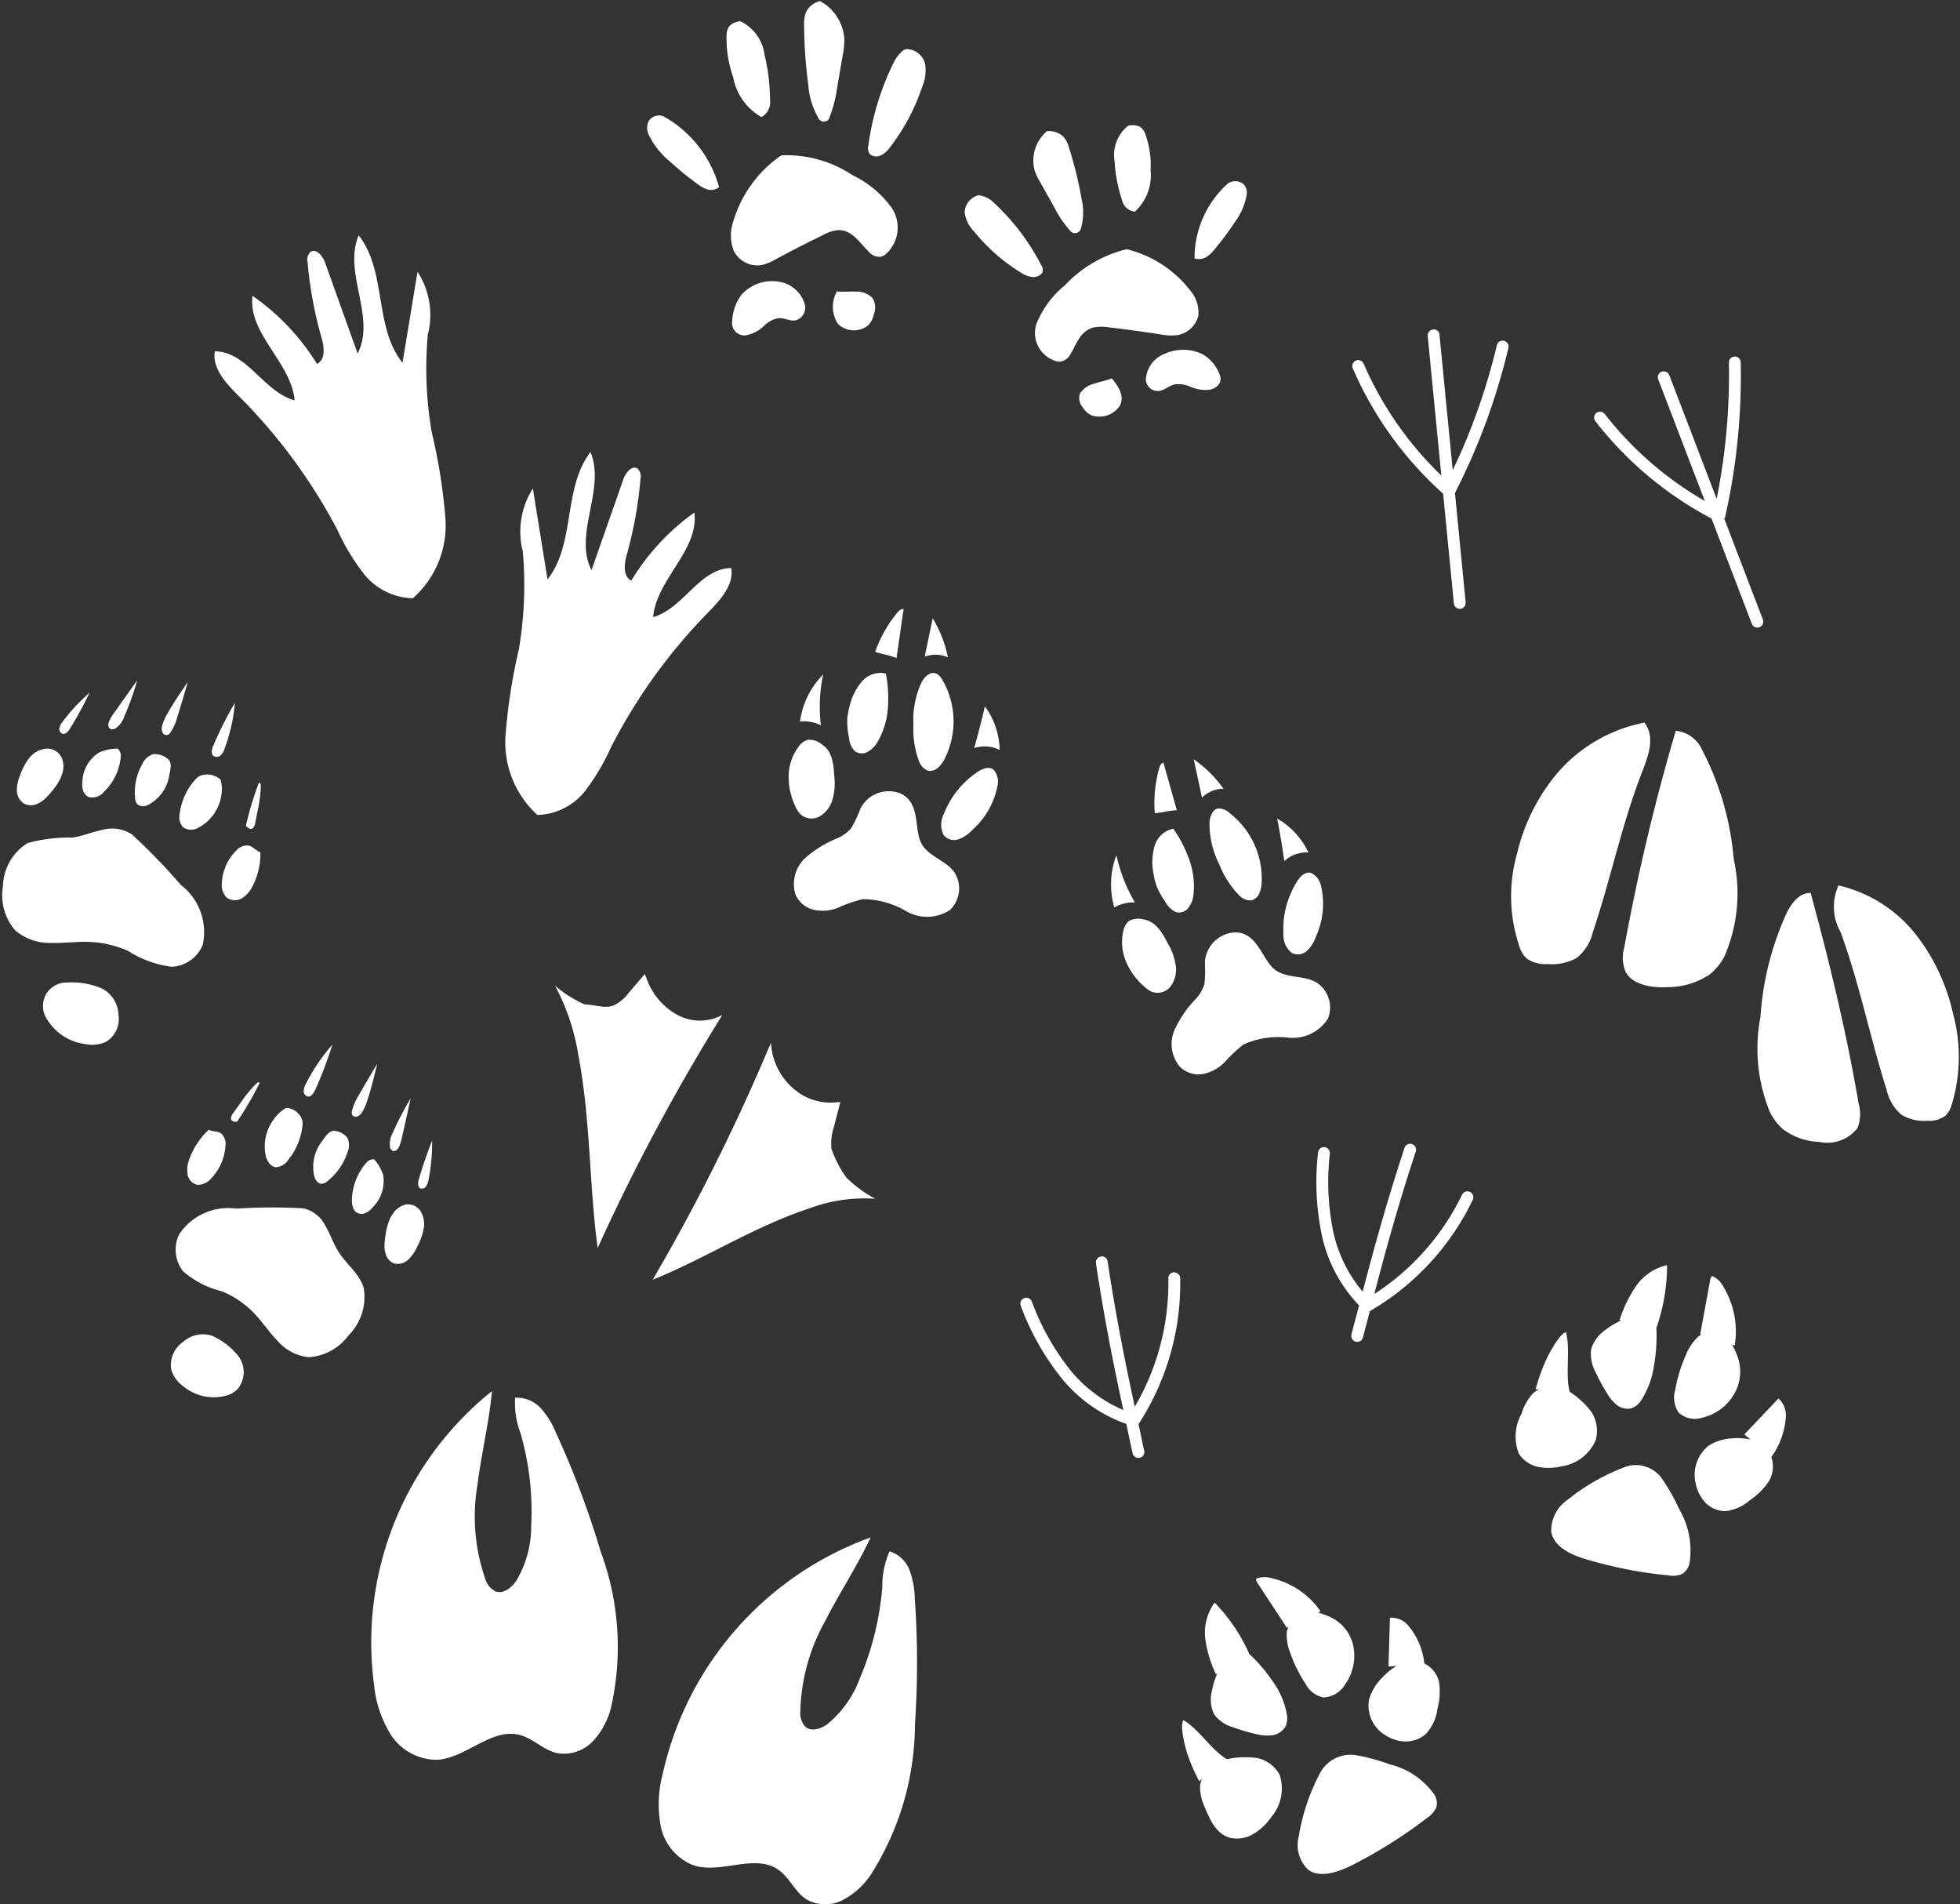 <?xml version="1.0" encoding="UTF-8" standalone="no"?><svg xmlns="http://www.w3.org/2000/svg" xmlns:xlink="http://www.w3.org/1999/xlink" fill="#ffffff" height="74.4" preserveAspectRatio="xMidYMid meet" version="1" viewBox="12.3 11.1 76.6 74.4" width="76.6" zoomAndPan="magnify"><rect x="12.3" y="11.1" width="76.6" height="74.4" fill="#333333" stroke="none"/><g id="change1_1"><path d="M66.619,80.039a7.427,7.427,0,0,0-1.384-.369,1.36,1.36,0,0,0-1.381.774,8.194,8.194,0,0,0-.796,2.401,1.342,1.342,0,0,0,.371,1.314c.478.336,1.19.084,1.752-.202a18.552,18.552,0,0,0,2.884-1.821.955.955,0,0,0,.377-.443.642.642,0,0,0-.09-.481A3.005,3.005,0,0,0,66.619,80.039Z"/></g><g id="change1_2"><path d="M20.222,48.022a2.318,2.318,0,0,0-.858-2.348,23.514,23.514,0,0,0-1.91-1.974,1.421,1.421,0,0,0-1.157-.174c-.394.082-.77.243-1.168.302a5.928,5.928,0,0,0-1.754.216,2.034,2.034,0,0,0-.96,1.686,2.091,2.091,0,0,0,.479,1.721,2.059,2.059,0,0,0,1.38.491c.499.018.998-.057,1.498-.04a4.113,4.113,0,0,1,1.546.359,4.042,4.042,0,0,0,1.698.612A1.377,1.377,0,0,0,20.222,48.022Z"/></g><g id="change1_3"><path d="M16.289,49.724a3.026,3.026,0,0,0-1.377-.234.917.917,0,0,0-.815,1.366,2.049,2.049,0,0,0,1.549,1.04,1.296,1.296,0,0,0,.789-.085,1.044,1.044,0,0,0,.495-1.061A1.204,1.204,0,0,0,16.289,49.724Z"/></g><g id="change1_4"><path d="M13.723,42.522a1.112,1.112,0,0,0,.412-.289c.377-.393.847-1.014.551-1.576a.632.632,0,0,0-.63-.301.982.982,0,0,0-.622.372,2.288,2.288,0,0,0-.345.654,1.561,1.561,0,0,0-.13.593.62.62,0,0,0,.272.519A.586.586,0,0,0,13.723,42.522Z"/></g><g id="change1_5"><path d="M15.54,41.966a.425.425,0,0,0,.233.279.586.586,0,0,0,.584-.201,2.183,2.183,0,0,0,.661-1.353.382.382,0,0,0-.117-.341,1.901,1.901,0,0,0-.699.137,1.374,1.374,0,0,0-.678,1.107A.927.927,0,0,0,15.54,41.966Z"/></g><g id="change1_6"><path d="M17.673,42.531a.382.382,0,0,0,.416.018,1.572,1.572,0,0,0,.83-1.176c.038-.202.129-.511-.091-.642a.805.805,0,0,0-.533-.165.687.687,0,0,0-.428.374,2.272,2.272,0,0,0-.288,1.333A.408.408,0,0,0,17.673,42.531Z"/></g><g id="change1_7"><path d="M19.452,43.421a.557.557,0,0,0,.593.024,1.704,1.704,0,0,0,.896-1.228,1.363,1.363,0,0,0-.02-.654.772.772,0,0,0-.841-.132.822.822,0,0,0-.183.167,2.453,2.453,0,0,0-.572,1.281A.614.614,0,0,0,19.452,43.421Z"/></g><g id="change1_8"><path d="M22.006,44.136a.581.581,0,0,0-.492.217,1.911,1.911,0,0,0-.543,1.239.697.697,0,0,0,.193.584.545.545,0,0,0,.606.012,1.163,1.163,0,0,0,.412-.486,2.757,2.757,0,0,0,.296-1.302C22.306,44.342,22.184,44.171,22.006,44.136Z"/></g><g id="change1_9"><path d="M22.418,41.682A12.682,12.682,0,0,0,21.91,43.36c.108.145.219.145.277.092a.376.376,0,0,0,.091-.213l.088-.45a5.078,5.078,0,0,0,.128-.99C22.494,41.745,22.47,41.672,22.418,41.682Z"/></g><g id="change1_10"><path d="M20.926,40.611a.63.63,0,0,0,.156-.272,6.857,6.857,0,0,0,.399-1.781,14.345,14.345,0,0,0-.854,1.7c-.05.124-.09.287.01.375A.228.228,0,0,0,20.926,40.611Z"/></g><g id="change1_11"><path d="M18.863,39.813a.236.236,0,0,0,.085-.075,1.829,1.829,0,0,0,.274-.598c.133-.421.259-.844.418-1.396-.282.412-.565.824-.808,1.259a1.76,1.76,0,0,0-.196.458.384.384,0,0,0,.012.255A.177.177,0,0,0,18.863,39.813Z"/></g><g id="change1_12"><path d="M16.803,39.566a.849.849,0,0,0,.344-.443,11.425,11.425,0,0,0,.517-1.446q-.441.623-.883,1.246a2.091,2.091,0,0,0-.209.34c-.048.106-.064.258.037.315A.209.209,0,0,0,16.803,39.566Z"/></g><g id="change1_13"><path d="M14.727,39.765c.123.046.237-.081.306-.192.265-.428.506-.87.772-1.409a7.202,7.202,0,0,0-1.082,1.167.52.52,0,0,0-.103.227A.196.196,0,0,0,14.727,39.765Z"/></g><g id="change1_14"><path d="M25.554,60.048c-.211-.323-.335-.7-.527-1.035a1.286,1.286,0,0,0-.862-.699,21.852,21.852,0,0,0-2.634.009,2.3,2.3,0,0,0-2.232,1.011,1.371,1.371,0,0,0,.158,1.44,3.63,3.63,0,0,0,1.521.781,3.698,3.698,0,0,1,1.243.847c.33.342.595.747.925,1.088a1.854,1.854,0,0,0,1.231.639A2.098,2.098,0,0,0,25.919,63.28a2.122,2.122,0,0,0,.598-1.842C26.363,60.882,25.865,60.523,25.554,60.048Z"/></g><g id="change1_15"><path d="M20.585,63.29a1.157,1.157,0,0,0-1.144.254,1.09,1.09,0,0,0-.446,1.082,1.198,1.198,0,0,0,.442.617,1.871,1.871,0,0,0,1.733.38,1.037,1.037,0,0,0,.409-.238,1.051,1.051,0,0,0,.051-1.281A2.729,2.729,0,0,0,20.585,63.29Z"/></g><g id="change1_16"><path d="M27.387,60.143a.534.534,0,0,0,.333.328.602.602,0,0,0,.546-.165,1.646,1.646,0,0,0,.343-.501,2.406,2.406,0,0,0,.249-.695.968.968,0,0,0-.129-.696.574.574,0,0,0-.617-.239c-.591.177-.738.938-.779,1.476A1.11,1.11,0,0,0,27.387,60.143Z"/></g><g id="change1_17"><path d="M27.269,56.985a1.776,1.776,0,0,0-.347-.589.381.381,0,0,0-.319.152,2.292,2.292,0,0,0-.55,1.401c-.007.215.04.465.228.552a.401.401,0,0,0,.348-.027.96.96,0,0,0,.278-.245A1.431,1.431,0,0,0,27.269,56.985Z"/></g><g id="change1_18"><path d="M24.864,57.353a.405.405,0,0,0,.245-.112,2.389,2.389,0,0,0,.773-1.123.694.694,0,0,0-.004-.561.725.725,0,0,0-.458-.264c-.234-.065-.398.212-.519.378a1.63,1.63,0,0,0-.315,1.399C24.629,57.208,24.722,57.35,24.864,57.353Z"/></g><g id="change1_19"><path d="M23.007,54.823a1.765,1.765,0,0,0-.311,1.481c.06.195.195.39.396.403a.619.619,0,0,0,.47-.283,2.58,2.58,0,0,0,.554-1.288.837.837,0,0,0,.003-.245.702.702,0,0,0-.631-.505A1.412,1.412,0,0,0,23.007,54.823Z"/></g><g id="change1_20"><path d="M20.461,55.241a2.902,2.902,0,0,0-.746,1.106,1.201,1.201,0,0,0-.086.627.5.5,0,0,0,.395.421.694.694,0,0,0,.542-.266,2.008,2.008,0,0,0,.543-1.238.562.562,0,0,0-.158-.498C20.813,55.291,20.613,55.322,20.461,55.241Z"/></g><g id="change1_21"><path d="M21.689,54.208l-.267.373a.396.396,0,0,0-.095.211c-.001.078.069.156.242.133a13.384,13.384,0,0,0,.88-1.515c-.026-.044-.093-.011-.132.026A5.332,5.332,0,0,0,21.689,54.208Z"/></g><g id="change1_22"><path d="M24.264,53.429a.66.66,0,0,0-.095.298.211.211,0,0,0,.168.22c.128.01.219-.13.276-.251a15.088,15.088,0,0,0,.675-1.776A7.224,7.224,0,0,0,24.264,53.429Z"/></g><g id="change1_23"><path d="M26.054,54.525a.239.239,0,0,0,.001.112.162.162,0,0,0,.206.086.397.397,0,0,0,.19-.167,1.855,1.855,0,0,0,.203-.454c.157-.473.273-.957.389-1.44-.294.493-.518.874-.735,1.258A1.925,1.925,0,0,0,26.054,54.525Z"/></g><g id="change1_24"><path d="M27.91,55.879a2.182,2.182,0,0,0,.11-.382q.166-.742.331-1.483a12.065,12.065,0,0,0-.708,1.363.879.879,0,0,0-.098.549.193.193,0,0,0,.114.145C27.766,56.102,27.864,55.986,27.91,55.879Z"/></g><g id="change1_25"><path d="M29.04,57.236a7.397,7.397,0,0,0,.147-1.57c-.217.559-.381,1.035-.519,1.517-.036.126-.054.294.057.349a.191.191,0,0,0,.217-.067A.547.547,0,0,0,29.04,57.236Z"/></g><g id="change1_26"><path d="M34.03,67.087a3.337,3.337,0,0,0-.582-.951,1.277,1.277,0,0,0-1.018-.423,3.423,3.423,0,0,0,.224,1.42,11.102,11.102,0,0,1,.405,3.611,4.112,4.112,0,0,1-.588,2.129c-.179.262-.492.515-.798.409a.776.776,0,0,1-.407-.491,7.382,7.382,0,0,1-.307-3.665c.154-1.229.454-2.44.569-3.673a12.577,12.577,0,0,0-4.611,11.466,4.529,4.529,0,0,0,.654,1.956,2.146,2.146,0,0,0,1.782.985c1.159-.049,2.136-1.26,3.257-.971.532.137.932.595,1.47.712a1.567,1.567,0,0,0,1.382-.458,2.993,2.993,0,0,0,.709-1.288,10.706,10.706,0,0,0-.396-6.133A34.955,34.955,0,0,0,34.03,67.087Z"/></g><g id="change1_27"><path d="M47.846,72.45a1.222,1.222,0,0,0-.784-.736,3.517,3.517,0,0,0-.282,1.409,11.422,11.422,0,0,1-.866,3.528,4.206,4.206,0,0,1-1.265,1.805c-.253.187-.625.32-.868.119a.771.771,0,0,1-.203-.596,7.593,7.593,0,0,1,.974-3.546c.561-1.104,1.249-2.142,1.776-3.262a12.767,12.767,0,0,0-8.129,9.243,4.622,4.622,0,0,0-.072,2.055,2.07,2.07,0,0,0,1.289,1.518c1.074.339,2.38-.474,3.303.169.439.306.647.869,1.097,1.157a1.494,1.494,0,0,0,1.418.028,3.02,3.02,0,0,0,1.087-.975,11.01,11.01,0,0,0,1.737-5.895,35.617,35.617,0,0,0-.008-4.934A3.358,3.358,0,0,0,47.846,72.45Z"/></g><g id="change1_28"><path d="M35.166,42.008a8.816,8.816,0,0,0,1.021-1.727,21.581,21.581,0,0,1,3.768-5.231c.484-.495,1.033-1.081.924-1.755-1.238.008-1.864,1.582-3.053,1.916.127-1.478,1.797-2.613,1.612-4.085a8.928,8.928,0,0,0-2.466,2.661c-.341-.179-.275-.664-.173-1.027a15.859,15.859,0,0,0,.532-2.95.42.42,0,0,0-.11-.396c-.22-.153-.468.154-.556.403q-.624,1.78-1.248,3.56c-.717-1.401.568-3.165-.041-4.614-1.085,1.415-.575,3.574-1.677,4.977l-.574-3.553a3.142,3.142,0,0,0-.394,2.455,15.013,15.013,0,0,1-.151,3.821,22.175,22.175,0,0,0-.525,3.392,3.828,3.828,0,0,0,1.25,3.088A2.463,2.463,0,0,0,35.166,42.008Z"/></g><g id="change1_29"><path d="M25.49,31.813a8.778,8.778,0,0,0,1.043,1.727,2.534,2.534,0,0,0,1.9.936,3.788,3.788,0,0,0,1.277-3.089,21.734,21.734,0,0,0-.536-3.392,14.708,14.708,0,0,1-.154-3.821,3.086,3.086,0,0,0-.403-2.455q-.293,1.777-.586,3.553c-1.125-1.403-.604-3.562-1.713-4.977-.622,1.449.691,3.212-.042,4.614q-.638-1.78-1.275-3.56c-.089-.249-.343-.556-.568-.403a.415.415,0,0,0-.112.396,15.567,15.567,0,0,0,.544,2.95c.104.363.171.849-.177,1.027a9.006,9.006,0,0,0-2.519-2.661c-.19,1.472,1.516,2.607,1.646,4.085-1.214-.334-1.854-1.908-3.119-1.916-.111.674.449,1.26.943,1.755A21.602,21.602,0,0,1,25.49,31.813Z"/></g><g id="change1_30"><path d="M53.91,22.255a3.718,3.718,0,0,0-1.106,1.504,1.145,1.145,0,0,0,.698,1.428.547.547,0,0,0,.23.043.534.534,0,0,0,.396-.281c.245-.398.384-.93.932-1.058a1.67,1.67,0,0,1,.574-.001q1.012.119,2.012.274a2.111,2.111,0,0,0,.64.034,1.014,1.014,0,0,0,.85-.772,1.328,1.328,0,0,0-.317-.972,4.48,4.48,0,0,0-2.488-1.617A4.899,4.899,0,0,0,53.91,22.255Z"/></g><g id="change1_31"><path d="M59.43,21.151a1.127,1.127,0,0,0,.316-.284A11.227,11.227,0,0,0,60.555,19.786a2.515,2.515,0,0,0,.466-1.069.474.474,0,0,0-.146-.443.525.525,0,0,0-.589-.004,3.916,3.916,0,0,0-1.301,2.926A.538.538,0,0,0,59.43,21.151Z"/></g><g id="change1_32"><path d="M56.648,19.373a1.906,1.906,0,0,0,.619-1.609A3.545,3.545,0,0,0,57.049,16.31a.504.504,0,0,0-.204-.26.722.722,0,0,0-.452-.036,1.44,1.44,0,0,0-.535,1.365,5.939,5.939,0,0,0,.284,1.51A.599.599,0,0,0,56.648,19.373Z"/></g><g id="change1_33"><path d="M52.969,18.249q.273.487.547.975a4.256,4.256,0,0,0,.596.879.242.242,0,0,0,.44-.104,2.287,2.287,0,0,0,.015-1.14,14.462,14.462,0,0,0-.491-1.995,1.044,1.044,0,0,0-.227-.435.826.826,0,0,0-.636-.202,1.515,1.515,0,0,0-.478,1.536A2.705,2.705,0,0,0,52.969,18.249Z"/></g><g id="change1_34"><path d="M52.21,21.758a.995.995,0,0,0,.409.162.445.445,0,0,0,.414-.155.31.31,0,0,0-.036-.297,8.841,8.841,0,0,0-1.844-2.436,1.039,1.039,0,0,0-.603-.305.712.712,0,0,0-.549.676,1.307,1.307,0,0,0,.367.741A7.188,7.188,0,0,0,52.21,21.758Z"/></g><g id="change1_35"><path d="M55.748,25.882c-.224.092-.472.136-.703.215a.894.894,0,0,0-.542.387.55.55,0,0,0,.11.528.824.824,0,0,0,.34.315.961.961,0,0,0,1.113-.375C56.238,26.625,56.073,26.258,55.748,25.882Z"/></g><g id="change1_36"><path d="M58.827,26.213a1.514,1.514,0,0,0,.728.118c.256-.038.566-.257.4-.62a1.56,1.56,0,0,0-.652-.77,1.756,1.756,0,0,0-1.469-.024,1.148,1.148,0,0,0-.753,1.012.466.466,0,0,0,.513.447c.222-.028.382-.2.598-.254A1.103,1.103,0,0,1,58.827,26.213Z"/></g><g id="change1_37"><path d="M40.965,19.729a1.682,1.682,0,0,0,.007,1.162,1.033,1.033,0,0,0,1.063.57,1.919,1.919,0,0,0,.603-.242q.909-.49,1.843-.943a1.508,1.508,0,0,1,.551-.182c.566-.036.87.5,1.233.855a.522.522,0,0,0,.47.18.512.512,0,0,0,.207-.12,1.395,1.395,0,0,0,.213-1.781,4.032,4.032,0,0,0-1.543-1.286,4.644,4.644,0,0,0-2.776-.773A4.77,4.77,0,0,0,40.965,19.729Z"/></g><g id="change1_38"><path d="M38.444,17.376a12.144,12.144,0,0,0,1.123.92,1.136,1.136,0,0,0,.394.208.487.487,0,0,0,.442-.093,4.558,4.558,0,0,0-2.186-2.774.484.484,0,0,0-.564.192A.596.596,0,0,0,37.654,16.36,2.941,2.941,0,0,0,38.444,17.376Z"/></g><g id="change1_39"><path d="M42.062,15.675a.676.676,0,0,0,.331-.69,7.63,7.63,0,0,0-.211-1.737,1.691,1.691,0,0,0-.95-1.318.664.664,0,0,0-.422.184.596.596,0,0,0-.113.349,4.552,4.552,0,0,0,.257,1.656A2.246,2.246,0,0,0,42.062,15.675Z"/></g><g id="change1_40"><path d="M44.273,15.687a.235.235,0,0,0,.456-.028,5.149,5.149,0,0,0,.291-1.15q.106-.619.213-1.238a3.394,3.394,0,0,0,.067-.605,1.813,1.813,0,0,0-.95-1.522.807.807,0,0,0-.546.424,1.295,1.295,0,0,0-.078.547,18.544,18.544,0,0,0,.167,2.333A2.908,2.908,0,0,0,44.273,15.687Z"/></g><g id="change1_41"><path d="M46.743,17.163a.985.985,0,0,0,.341-.308,8.033,8.033,0,0,0,1.252-2.349,1.625,1.625,0,0,0,.115-.926.761.761,0,0,0-.743-.561c-.162.039-.373.303-.482.525a10.542,10.542,0,0,0-.99,3.247.393.393,0,0,0,.06.335A.411.411,0,0,0,46.743,17.163Z"/></g><g id="change1_42"><path d="M46.235,23.807a.93.93,0,0,0,.225-.452.698.698,0,0,0-.063-.612.873.873,0,0,0-.644-.249c-.247-.011-.499.02-.744-.009a1.223,1.223,0,0,0,.038,1.269A.892.892,0,0,0,46.235,23.807Z"/></g><g id="change1_43"><path d="M42.697,22.101a1.605,1.605,0,0,0-1.402.496,1.827,1.827,0,0,0-.379,1.049.482.482,0,0,0,.583.548,1.411,1.411,0,0,0,.661-.362,1.024,1.024,0,0,1,.579-.301c.225-.01.434.126.656.085a.516.516,0,0,0,.35-.652A1.245,1.245,0,0,0,42.697,22.101Z"/></g><g id="change1_44"><path d="M43.55,42.881a.645.645,0,0,0,.764.127,1.103,1.103,0,0,0,.522-.669,2.342,2.342,0,0,0,.072-.886c-.033-.42-.046-.986-.491-1.271a.767.767,0,0,0-.54-.177.65.65,0,0,0-.351.25,1.946,1.946,0,0,0-.405,1.177,2.678,2.678,0,0,0,.285,1.219A1.028,1.028,0,0,0,43.55,42.881Z"/></g><g id="change1_45"><path d="M45.701,40.443a.461.461,0,0,0,.489.044.991.991,0,0,0,.386-.366,3.089,3.089,0,0,0,.432-1.506,4.918,4.918,0,0,0-.087-1.198.95.95,0,0,0-.938.314,2.261,2.261,0,0,0-.482.974,2.493,2.493,0,0,0-.089.503,3.11,3.11,0,0,0,.069.722A.856.856,0,0,0,45.701,40.443Z"/></g><g id="change1_46"><path d="M48.843,37.403c-.219-.054-.421.156-.534.37a3.529,3.529,0,0,0-.312,1.644,3.601,3.601,0,0,0,.212,1.405.629.629,0,0,0,.332.382.448.448,0,0,0,.416-.105,1.189,1.189,0,0,0,.273-.376,3.228,3.228,0,0,0-.039-2.946C49.108,37.617,49.008,37.444,48.843,37.403Z"/></g><g id="change1_47"><path d="M50.527,41.246a3.5,3.5,0,0,0-1.34,1.66.89.89,0,0,0-.004.828.53.53,0,0,0,.58.159,1.388,1.388,0,0,0,.537-.364,3.092,3.092,0,0,0,.994-1.777.72.72,0,0,0-.139-.55C51.001,41.026,50.724,41.119,50.527,41.246Z"/></g><g id="change1_48"><path d="M48.334,44.099c-.333-.543-.031-1.609-.827-1.989a1.239,1.239,0,0,0-1.575.573,5.049,5.049,0,0,1-.364.775,1.521,1.521,0,0,1-.557.4,4.325,4.325,0,0,0-1.251.776A1.385,1.385,0,0,0,43.386,46.045a1.047,1.047,0,0,0,.715.602,1.64,1.64,0,0,0,.932-.072,5.62,5.62,0,0,1,.973-.341,3.344,3.344,0,0,1,1.71.469,1.632,1.632,0,0,0,1.708-.046,1.169,1.169,0,0,0,.196-1.442C49.299,44.725,48.64,44.598,48.334,44.099Z"/></g><g id="change1_49"><path d="M43.565,39.29a1.504,1.504,0,0,1,.815.148,6.21,6.21,0,0,1,.089-1.983A3.225,3.225,0,0,0,43.565,39.29Z"/></g><g id="change1_50"><path d="M47.614,34.898c-.082-.02-.16.045-.221.109a5.076,5.076,0,0,0-.89,1.561c.257.09.56.129.834.244Q47.476,35.855,47.614,34.898Z"/></g><g id="change1_51"><path d="M49.346,36.785a4.702,4.702,0,0,0-.595-1.525q-.156.749-.312,1.498A1.197,1.197,0,0,1,49.346,36.785Z"/></g><g id="change1_52"><path d="M50.371,40.331a1.313,1.313,0,0,1,.998.072,2.996,2.996,0,0,0-.578-1.704Q50.602,39.521,50.371,40.331Z"/></g><g id="change1_53"><path d="M57.071,49.691a1.029,1.029,0,0,0,.223.152.645.645,0,0,0,.75-.194,1.103,1.103,0,0,0,.206-.823,2.341,2.341,0,0,0-.294-.839c-.201-.37-.443-.882-.965-.962a.767.767,0,0,0-.565.057.65.65,0,0,0-.219.371,1.946,1.946,0,0,0,.108,1.24A2.677,2.677,0,0,0,57.071,49.691Z"/></g><g id="change1_54"><path d="M58.735,46.583a.991.991,0,0,0,.204-.491,3.089,3.089,0,0,0-.217-1.552,4.915,4.915,0,0,0-.566-1.06.95.95,0,0,0-.73.668,2.261,2.261,0,0,0-.045,1.085,2.49,2.49,0,0,0,.123.496,3.109,3.109,0,0,0,.356.632.856.856,0,0,0,.409.381A.461.461,0,0,0,58.735,46.583Z"/></g><g id="change1_55"><path d="M60.715,46.069a.629.629,0,0,0,.459.214.448.448,0,0,0,.337-.265,1.189,1.189,0,0,0,.097-.455,3.228,3.228,0,0,0-1.232-2.676.643.643,0,0,0-.469-.199c-.222.039-.322.314-.338.555a3.529,3.529,0,0,0,.383,1.629A3.6,3.6,0,0,0,60.715,46.069Z"/></g><g id="change1_56"><path d="M63.007,45.516a3.5,3.5,0,0,0-.55,2.061.89.89,0,0,0,.333.759.53.53,0,0,0,.595-.091,1.388,1.388,0,0,0,.344-.55,3.092,3.092,0,0,0,.187-2.028.72.72,0,0,0-.35-.446C63.35,45.123,63.135,45.321,63.007,45.516Z"/></g><g id="change1_57"><path d="M59.326,53.061a1.64,1.64,0,0,0,.822-.444,5.624,5.624,0,0,1,.75-.707,3.344,3.344,0,0,1,1.753-.266,1.632,1.632,0,0,0,1.542-.735,1.169,1.169,0,0,0-.407-1.398c-.491-.318-1.145-.166-1.627-.499-.525-.361-.682-1.458-1.563-1.482a1.239,1.239,0,0,0-1.207,1.163,5.044,5.044,0,0,1-.018.856,1.52,1.52,0,0,1-.347.592,4.327,4.327,0,0,0-.829,1.217,1.385,1.385,0,0,0,.232,1.441A1.047,1.047,0,0,0,59.326,53.061Z"/></g><g id="change1_58"><path d="M56.655,46.36a6.21,6.21,0,0,1-.724-1.849,3.225,3.225,0,0,0-.081,2.044A1.503,1.503,0,0,1,56.655,46.36Z"/></g><g id="change1_59"><path d="M57.61,41.087a5.075,5.075,0,0,0-.179,1.788c.272-.022.564-.11.862-.115q-.262-.931-.524-1.862C57.685,40.913,57.639,41.004,57.61,41.087Z"/></g><g id="change1_60"><path d="M60.116,41.919a4.702,4.702,0,0,0-1.163-1.152q.161.748.323,1.496A1.197,1.197,0,0,1,60.116,41.919Z"/></g><g id="change1_61"><path d="M63.434,44.405a2.997,2.997,0,0,0-1.22-1.322q.161.827.279,1.661A1.313,1.313,0,0,1,63.434,44.405Z"/></g><g id="change1_62"><path d="M83.064,45.991c-.423-.019-.728.374-.917.737a11.558,11.558,0,0,0-1.046,4.112,6.531,6.531,0,0,0,.359,3.685,2.174,2.174,0,0,0,.534.706,2.527,2.527,0,0,0,1.418.487,1.48,1.48,0,0,0,1.489-.554,1.502,1.502,0,0,0,.041-.925C84.484,51.559,83.856,48.906,83.064,45.991Z"/></g><g id="change1_63"><path d="M88.629,50.71a7.753,7.753,0,0,0-1.46-3.104,5.395,5.395,0,0,0-3.018-1.91,2.023,2.023,0,0,0,.087,1.836c.735,2.003,1.144,4.101,1.789,6.132a1.814,1.814,0,0,0,.585.992,1.706,1.706,0,0,0,1.01.235,1.063,1.063,0,0,0,.712-.2.971.971,0,0,0,.237-.415A6.395,6.395,0,0,0,88.629,50.71Z"/></g><g id="change1_64"><path d="M79.105,49.183a2.203,2.203,0,0,0,.592-.722,6.166,6.166,0,0,0,.36-3.793,11.298,11.298,0,0,0-1.225-4.248,1.28,1.28,0,0,0-1.04-.769A82.084,82.084,0,0,0,75.778,48.128a1.429,1.429,0,0,0,.057.954c.281.508,1.045.629,1.681.587A2.961,2.961,0,0,0,79.105,49.183Z"/></g><g id="change1_65"><path d="M71.969,48.555a1.296,1.296,0,0,0,.803.214,2.035,2.035,0,0,0,1.133-.231,1.795,1.795,0,0,0,.646-1.015c.701-2.086,1.137-4.243,1.939-6.298.241-.617.501-1.342.077-1.89a5.99,5.99,0,0,0-3.372,1.935,7.52,7.52,0,0,0-1.605,3.182,6.068,6.068,0,0,0,.107,3.674A1.011,1.011,0,0,0,71.969,48.555Z"/></g><g id="change1_66"><path d="M64.036,77.423a1.037,1.037,0,0,0,.833-.507A1.933,1.933,0,0,0,65.2,75.469a1.598,1.598,0,0,0-.918-1.189,3.171,3.171,0,0,0-.473-.173l.101-.049A3.185,3.185,0,0,0,62.005,72.766a.934.934,0,0,0-.615.017.294.294,0,0,0,.067.185q.566.865,1.132,1.729l.064-.031a1.061,1.061,0,0,0-.062.183,1.812,1.812,0,0,0,.12.793,5.335,5.335,0,0,0,.62,1.26A.986.986,0,0,0,64.036,77.423Z"/></g><g id="change1_67"><path d="M67.957,76.094l.009-.001a2.744,2.744,0,0,0-.625-1.471.862.862,0,0,0-.721-.314q-.028.956-.055,1.911l.32-.029a2.509,2.509,0,0,0-.574.468,1.975,1.975,0,0,0-.505.843,1.339,1.339,0,0,0,.617,1.385,1.484,1.484,0,0,0,.794.258,1.186,1.186,0,0,0,.812-.298,1.768,1.768,0,0,0,.449-.976,2.598,2.598,0,0,0,.059-1.066A1.063,1.063,0,0,0,67.957,76.094Z"/></g><g id="change1_68"><path d="M62.029,76.78a6.091,6.091,0,0,0-.932-1.082l.012-.008a6.806,6.806,0,0,0-1.341-1.972,2.012,2.012,0,0,0-.363,1.422,4.688,4.688,0,0,0,.417,1.379l.054-.035a2.939,2.939,0,0,0-.211.675,1.341,1.341,0,0,0,.086.926,1.404,1.404,0,0,0,.758.511,7.021,7.021,0,0,0,.882.258,1.675,1.675,0,0,0,.613.049.727.727,0,0,0,.523-.321.769.769,0,0,0,.066-.489A3.109,3.109,0,0,0,62.029,76.78Z"/></g><g id="change1_69"><path d="M61.445,79.793a3.42,3.42,0,0,0-1.193.042c-.588-.327-1.11-1.193-1.704-1.524-.165.252.126,1.221.126,1.221a6.521,6.521,0,0,0,.496,1.164l.105-.084a.971.971,0,0,0-.075.25,1.918,1.918,0,0,0,.202.89c.198.489.458,1.032.994,1.161a1.262,1.262,0,0,0,.906-.166,2.257,2.257,0,0,0,.682-.652,1.699,1.699,0,0,0,.321-1.66A1.302,1.302,0,0,0,61.445,79.793Z"/></g><g id="change1_70"><path d="M77.216,68.824a1.247,1.247,0,0,0-1.482-.376,8.098,8.098,0,0,0-2.176,1.258,1.447,1.447,0,0,0-.632,1.25c.105.586.768.891,1.352,1.066a16.802,16.802,0,0,0,3.232.632.887.887,0,0,0,.561-.073.687.687,0,0,0,.263-.426,3.179,3.179,0,0,0-.409-2.089A7.438,7.438,0,0,0,77.216,68.824Z"/></g><g id="change1_71"><path d="M78.826,66.493a1.945,1.945,0,0,0,1.209-.862,1.737,1.737,0,0,0,.168-1.535,3.223,3.223,0,0,0-.211-.459l.103.033a3.369,3.369,0,0,0-.446-2.3.888.888,0,0,0-.438-.415.32.32,0,0,0-.079.187q-.193,1.046-.385,2.092l.041.013a1.04,1.04,0,0,0-.143.103,1.938,1.938,0,0,0-.453.681,5.848,5.848,0,0,0-.423,1.381,1.047,1.047,0,0,0,.137.884A.946.946,0,0,0,78.826,66.493Z"/></g><g id="change1_72"><path d="M74.666,67.364A1.385,1.385,0,0,0,74.505,66.282a3.241,3.241,0,0,0-.856-.798c-.187-.656.038-1.672-.15-2.334-.285.075-.739,1.009-.739,1.009a7.129,7.129,0,0,0-.444,1.223l.13.01a.964.964,0,0,0-.222.136,2.068,2.068,0,0,0-.462.812,1.823,1.823,0,0,0-.097,1.567,1.174,1.174,0,0,0,.74.505,2.07,2.07,0,0,0,.914-.018A1.721,1.721,0,0,0,74.666,67.364Z"/></g><g id="change1_73"><path d="M82.092,66.48a.884.884,0,0,0-.287-.738q-.666.702-1.332,1.404l.241.201A2.283,2.283,0,0,0,79.999,67.3a1.876,1.876,0,0,0-.92.285,1.45,1.45,0,0,0-.509,1.474,1.499,1.499,0,0,0,.376.747,1.085,1.085,0,0,0,.765.339,1.712,1.712,0,0,0,.972-.425,2.696,2.696,0,0,0,.762-.764,1.155,1.155,0,0,0,.078-.938l.007.006A2.996,2.996,0,0,0,82.092,66.48Z"/></g><g id="change1_74"><path d="M77.452,60.532a2.015,2.015,0,0,0-1.214.82,5.089,5.089,0,0,0-.644,1.331l.061.011a2.914,2.914,0,0,0-.603.363,1.422,1.422,0,0,0-.567.758,1.485,1.485,0,0,0,.18.912,7.069,7.069,0,0,0,.437.808,1.62,1.62,0,0,0,.392.464.662.662,0,0,0,.58.122.786.786,0,0,0,.377-.323,3.398,3.398,0,0,0,.496-1.383,6.644,6.644,0,0,0,.086-1.464l.013.003A7.453,7.453,0,0,0,77.452,60.532Z"/></g><g id="change1_75"><path d="M79.19,31.362l1.574,4.111a.231.231,0,0,0,.216.148.227.227,0,0,0,.083-.016.231.231,0,0,0,.133-.299l-1.511-3.945c.008-.016.028-.023.032-.04a25.19,25.19,0,0,0,.614-6.062.232.232,0,0,0-.231-.227H80.095a.232.232,0,0,0-.227.236,24.609,24.609,0,0,1-.478,5.324l-1.851-4.833a.231.231,0,1,0-.432.166l1.82,4.751a13.471,13.471,0,0,1-3.913-3.404.232.232,0,0,0-.369.281A14.078,14.078,0,0,0,79.19,31.362Z"/></g><g id="change1_76"><path d="M71.078,24.416a.236.236,0,0,0-.278.173,24.488,24.488,0,0,1-1.725,4.884l-.517-5.288a.214.214,0,0,0-.253-.208.232.232,0,0,0-.208.253l.533,5.451A13.556,13.556,0,0,1,65.594,25.311a.231.231,0,0,0-.426.18,14.099,14.099,0,0,0,3.532,4.9l.42,4.289a.231.231,0,0,0,.23.209l.022-.001a.232.232,0,0,0,.208-.253l-.418-4.273a25.156,25.156,0,0,0,2.089-5.668A.232.232,0,0,0,71.078,24.416Z"/></g><g id="change1_77"><path d="M69.446,57.768a9.597,9.597,0,0,1-3.435,3.891c.484-1.868,1.012-3.729,1.614-5.547a.232.232,0,1,0-.439-.146c-.608,1.836-1.141,3.716-1.63,5.603a5.448,5.448,0,0,1-1.137-2.279,9.692,9.692,0,0,1-.146-3.118.231.231,0,0,0-.461-.041,10.148,10.148,0,0,0,.155,3.265A5.653,5.653,0,0,0,65.415,62.105c-.096.381-.207.76-.298,1.141a.233.233,0,0,0,.172.279.258.258,0,0,0,.054.006.232.232,0,0,0,.226-.178c.082-.345.183-.687.269-1.031.006-.003.013-.002.019-.005a10.072,10.072,0,0,0,4.007-4.35.232.232,0,0,0-.418-.199Z"/></g><g id="change1_78"><path d="M58.424,61.035c-.003-.128-.104-.202-.237-.226a.231.231,0,0,0-.226.237,9.604,9.604,0,0,1-1.312,5.021c-.409-1.881-.776-3.779-1.06-5.678a.223.223,0,0,0-.263-.194.23.23,0,0,0-.194.263c.285,1.918.657,3.835,1.07,5.736a5.451,5.451,0,0,1-2.042-1.523A9.671,9.671,0,0,1,52.624,61.952a.231.231,0,0,0-.43.172,10.101,10.101,0,0,0,1.61,2.844,5.654,5.654,0,0,0,2.514,1.767c.086.383.158.772.248,1.152a.232.232,0,0,0,.226.178.258.258,0,0,0,.054-.006.233.233,0,0,0,.172-.279c-.082-.344-.147-.695-.225-1.041.004-.005.011-.008.015-.013A10.079,10.079,0,0,0,58.424,61.035Z"/></g><g id="change1_79"><path d="M37.557,49.297c-.017-.047-.041-.09-.056-.139q-.31.361-.62.722a1.599,1.599,0,0,1-.61.51c-.353.127-.738-.04-1.12-.044a4.639,4.639,0,0,1-1.158-.733,8.659,8.659,0,0,1,.91,2.711c.482,2.54.427,5.167.755,7.539a79.037,79.037,0,0,1,4.873-9.107,1.847,1.847,0,0,1-1.807-.029,2.617,2.617,0,0,1-1.168-1.43l.002-.01Z"/></g><g id="change1_80"><path d="M46.507,57.939a4.896,4.896,0,0,1-1.13-.829,4.537,4.537,0,0,1-.581-1.117,2.036,2.036,0,0,1,.094-.861l.252-.972c-.044.008-.089.004-.134.009l.006-.006-.007.006a2.209,2.209,0,0,1-1.671-.51,2.544,2.544,0,0,1-.905-1.822,78.565,78.565,0,0,1-4.621,9.263c1.985-.79,3.978-2.089,6.167-2.802A6.123,6.123,0,0,1,46.507,57.939Z"/></g></svg>